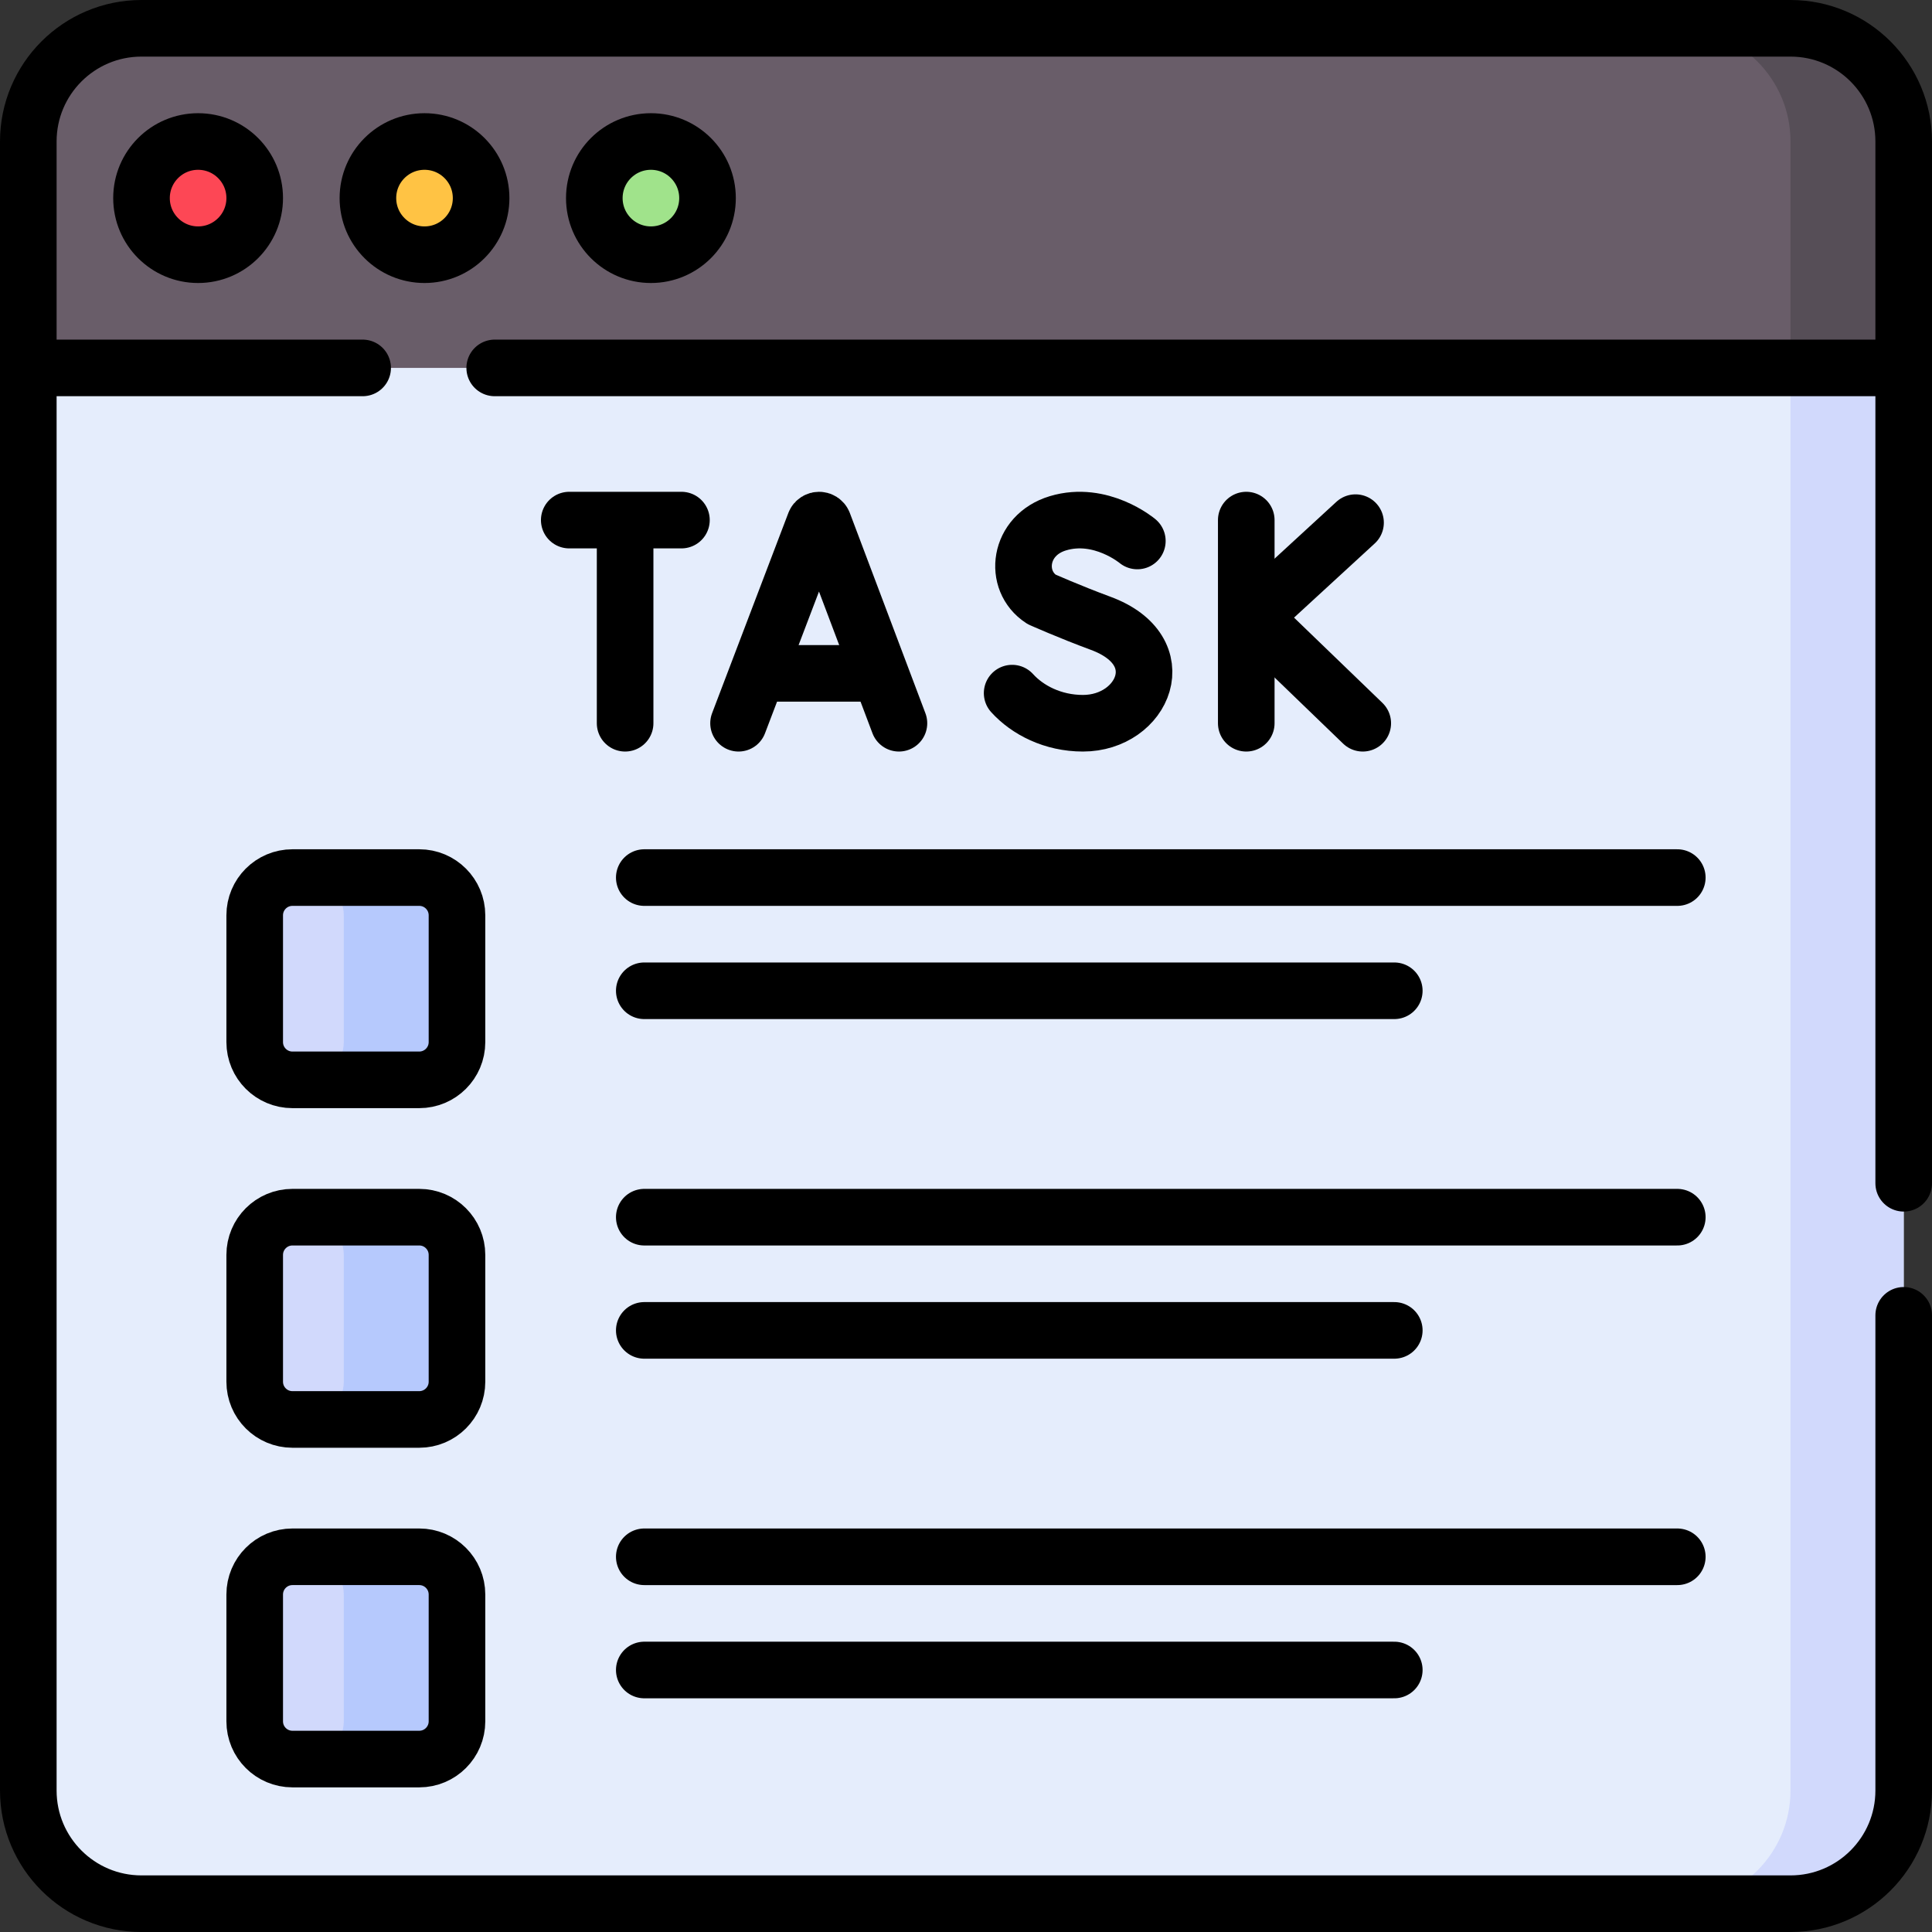 <?xml version="1.0" encoding="UTF-8"?>
<svg xmlns="http://www.w3.org/2000/svg" xmlns:xlink="http://www.w3.org/1999/xlink" version="1.1" id="Capa_1" x="0px" y="0px" viewBox="0 0 512 512" style="enable-background:new 0 0 512 512;" xml:space="preserve" width="20" height="20">
<rect x="0" y="0" width="512" height="512" fill="#333333" stroke="none"/>
<g>
	<g>
		<path style="fill:#E5EDFC;" d="M474.5,504.5h-437c-16.569,0-30-13.431-30-30v-377l11.745-53.308&#10;&#9;&#9;&#9;c0-16.569,9.126-26.812,25.695-26.812L474.5,23.525c16.569,0,22.886,9.734,22.886,26.302L504.5,97.5v377&#10;&#9;&#9;&#9;C504.5,491.069,491.069,504.5,474.5,504.5z"/>
		<path style="fill:#D1D9FC;" d="M474.5,13.9l-30,1.793c16.569,0,30,5.238,30,21.807v60v377c0,16.569-13.431,30-30,30h30&#10;&#9;&#9;&#9;c16.569,0,30-13.431,30-30v-377l-5.894-55.81C498.606,25.122,491.069,13.9,474.5,13.9z"/>
		<path style="fill:#695D69;" d="M474.5,7.5h-437c-16.569,0-30,13.431-30,30v60h497v-60C504.5,20.931,491.069,7.5,474.5,7.5z"/>
		<path style="fill:#564E57;" d="M474.5,7.5h-30c16.569,0,30,13.431,30,30v60h30v-60C504.5,20.931,491.069,7.5,474.5,7.5z"/>
		<circle style="fill:#FD4755;" cx="52.5" cy="52.5" r="15"/>
		<circle style="fill:#FFC344;" cx="112.5" cy="52.5" r="15"/>
		<circle style="fill:#A0E38B;" cx="172.5" cy="52.5" r="15"/>
		<g>
			<path style="fill:#D1D9FC;" d="M111.105,286.17H77.5c-5.523,0-10-4.477-10-10v-33.605c0-5.523,4.477-10,10-10h33.605&#10;&#9;&#9;&#9;&#9;c5.523,0,10,4.477,10,10v33.605C121.105,281.693,116.627,286.17,111.105,286.17z"/>
			<path style="fill:#B6C9FD;" d="M111.104,232.566h-30c5.523,0,10,4.477,10,10v33.605c0,5.523-4.477,10-10,10h30&#10;&#9;&#9;&#9;&#9;c5.523,0,10-4.477,10-10v-33.605C121.104,237.043,116.627,232.566,111.104,232.566z"/>
			<path style="fill:#D1D9FC;" d="M111.105,376.17H77.5c-5.523,0-10-4.477-10-10v-33.605c0-5.523,4.477-10,10-10h33.605&#10;&#9;&#9;&#9;&#9;c5.523,0,10,4.477,10,10v33.605C121.105,371.693,116.627,376.17,111.105,376.17z"/>
			<path style="fill:#B6C9FD;" d="M111.104,322.566h-30c5.523,0,10,4.477,10,10v33.605c0,5.523-4.477,10-10,10h30&#10;&#9;&#9;&#9;&#9;c5.523,0,10-4.477,10-10v-33.605C121.104,327.043,116.627,322.566,111.104,322.566z"/>
			<path style="fill:#D1D9FC;" d="M111.105,466.17H77.5c-5.523,0-10-4.477-10-10v-33.605c0-5.523,4.477-10,10-10h33.605&#10;&#9;&#9;&#9;&#9;c5.523,0,10,4.477,10,10v33.605C121.105,461.693,116.627,466.17,111.105,466.17z"/>
			<path style="fill:#B6C9FD;" d="M111.104,412.566h-30c5.523,0,10,4.477,10,10v33.605c0,5.523-4.477,10-10,10h30&#10;&#9;&#9;&#9;&#9;c5.523,0,10-4.477,10-10v-33.605C121.104,417.043,116.627,412.566,111.104,412.566z"/>
		</g>
	</g>
	<g>
		<path style="fill:none;stroke:#000000;stroke-width:15;stroke-linecap:round;stroke-linejoin:round;stroke-miterlimit:10;" d="&#10;&#9;&#9;&#9;M504.5,348.577V474.5c0,16.569-13.431,30-30,30h-437c-16.569,0-30-13.431-30-30v-437c0-16.569,13.431-30,30-30h437&#10;&#9;&#9;&#9;c16.569,0,30,13.431,30,30v276.077"/>
		
			<line style="fill:none;stroke:#000000;stroke-width:15;stroke-linecap:round;stroke-linejoin:round;stroke-miterlimit:10;" x1="131.104" y1="97.5" x2="504.5" y2="97.5"/>
		
			<line style="fill:none;stroke:#000000;stroke-width:15;stroke-linecap:round;stroke-linejoin:round;stroke-miterlimit:10;" x1="7.5" y1="97.5" x2="96.104" y2="97.5"/>
		
			<circle style="fill:none;stroke:#000000;stroke-width:15;stroke-linecap:round;stroke-linejoin:round;stroke-miterlimit:10;" cx="52.5" cy="52.5" r="15"/>
		
			<circle style="fill:none;stroke:#000000;stroke-width:15;stroke-linecap:round;stroke-linejoin:round;stroke-miterlimit:10;" cx="112.5" cy="52.5" r="15"/>
		
			<circle style="fill:none;stroke:#000000;stroke-width:15;stroke-linecap:round;stroke-linejoin:round;stroke-miterlimit:10;" cx="172.5" cy="52.5" r="15"/>
		<g>
			<g>
				<g>
					<path style="fill:none;stroke:#000000;stroke-width:15;stroke-linecap:round;stroke-linejoin:round;stroke-miterlimit:10;" d="&#10;&#9;&#9;&#9;&#9;&#9;&#9;M195.723,191.666l20.215-53.078c0.413-1.01,1.843-1.011,2.258-0.002l20.032,53.08"/>
					
						<line style="fill:none;stroke:#000000;stroke-width:15;stroke-linecap:round;stroke-linejoin:round;stroke-miterlimit:10;" x1="202.027" y1="178.447" x2="232.025" y2="178.447"/>
				</g>
				<g>
					
						<line style="fill:none;stroke:#000000;stroke-width:15;stroke-linecap:round;stroke-linejoin:round;stroke-miterlimit:10;" x1="330.272" y1="137.83" x2="330.272" y2="191.666"/>
					
						<polyline style="fill:none;stroke:#000000;stroke-width:15;stroke-linecap:round;stroke-linejoin:round;stroke-miterlimit:10;" points="&#10;&#9;&#9;&#9;&#9;&#9;&#9;359.232,138.509 331.995,163.545 361.143,191.666 &#9;&#9;&#9;&#9;&#9;"/>
				</g>
				<g>
					<path style="fill:none;stroke:#000000;stroke-width:15;stroke-linecap:round;stroke-linejoin:round;stroke-miterlimit:10;" d="&#10;&#9;&#9;&#9;&#9;&#9;&#9;M301.409,143.364c0,0-9.66-8.12-21.052-4.689c-10.46,3.151-11.923,15.212-4.356,20.146c0,0,7.426,3.313,15.662,6.351&#10;&#9;&#9;&#9;&#9;&#9;&#9;c19.826,7.313,11.286,26.494-4.675,26.494c-7.993,0-14.701-3.5-18.761-7.98"/>
				</g>
				<g>
					
						<line style="fill:none;stroke:#000000;stroke-width:15;stroke-linecap:round;stroke-linejoin:round;stroke-miterlimit:10;" x1="150.857" y1="137.83" x2="180.588" y2="137.83"/>
					
						<line style="fill:none;stroke:#000000;stroke-width:15;stroke-linecap:round;stroke-linejoin:round;stroke-miterlimit:10;" x1="165.662" y1="139.549" x2="165.662" y2="191.666"/>
				</g>
			</g>
			<g>
				
					<line style="fill:none;stroke:#000000;stroke-width:15;stroke-linecap:round;stroke-linejoin:round;stroke-miterlimit:10;" x1="170.741" y1="232.566" x2="444.5" y2="232.566"/>
				
					<line style="fill:none;stroke:#000000;stroke-width:15;stroke-linecap:round;stroke-linejoin:round;stroke-miterlimit:10;" x1="170.741" y1="262.566" x2="369.5" y2="262.566"/>
				<path style="fill:none;stroke:#000000;stroke-width:15;stroke-linecap:round;stroke-linejoin:round;stroke-miterlimit:10;" d="&#10;&#9;&#9;&#9;&#9;&#9;M111.105,286.17H77.5c-5.523,0-10-4.477-10-10v-33.605c0-5.523,4.477-10,10-10h33.605c5.523,0,10,4.477,10,10v33.605&#10;&#9;&#9;&#9;&#9;&#9;C121.105,281.693,116.627,286.17,111.105,286.17z"/>
			</g>
			<g>
				
					<line style="fill:none;stroke:#000000;stroke-width:15;stroke-linecap:round;stroke-linejoin:round;stroke-miterlimit:10;" x1="170.741" y1="322.566" x2="444.5" y2="322.566"/>
				
					<line style="fill:none;stroke:#000000;stroke-width:15;stroke-linecap:round;stroke-linejoin:round;stroke-miterlimit:10;" x1="170.741" y1="352.566" x2="369.5" y2="352.566"/>
				<path style="fill:none;stroke:#000000;stroke-width:15;stroke-linecap:round;stroke-linejoin:round;stroke-miterlimit:10;" d="&#10;&#9;&#9;&#9;&#9;&#9;M111.105,376.17H77.5c-5.523,0-10-4.477-10-10v-33.605c0-5.523,4.477-10,10-10h33.605c5.523,0,10,4.477,10,10v33.605&#10;&#9;&#9;&#9;&#9;&#9;C121.105,371.693,116.627,376.17,111.105,376.17z"/>
			</g>
			<g>
				
					<line style="fill:none;stroke:#000000;stroke-width:15;stroke-linecap:round;stroke-linejoin:round;stroke-miterlimit:10;" x1="170.741" y1="412.566" x2="444.5" y2="412.566"/>
				
					<line style="fill:none;stroke:#000000;stroke-width:15;stroke-linecap:round;stroke-linejoin:round;stroke-miterlimit:10;" x1="170.741" y1="442.566" x2="369.5" y2="442.566"/>
				<path style="fill:none;stroke:#000000;stroke-width:15;stroke-linecap:round;stroke-linejoin:round;stroke-miterlimit:10;" d="&#10;&#9;&#9;&#9;&#9;&#9;M111.105,466.17H77.5c-5.523,0-10-4.477-10-10v-33.605c0-5.523,4.477-10,10-10h33.605c5.523,0,10,4.477,10,10v33.605&#10;&#9;&#9;&#9;&#9;&#9;C121.105,461.693,116.627,466.17,111.105,466.17z"/>
			</g>
		</g>
	</g>
</g>















</svg>
